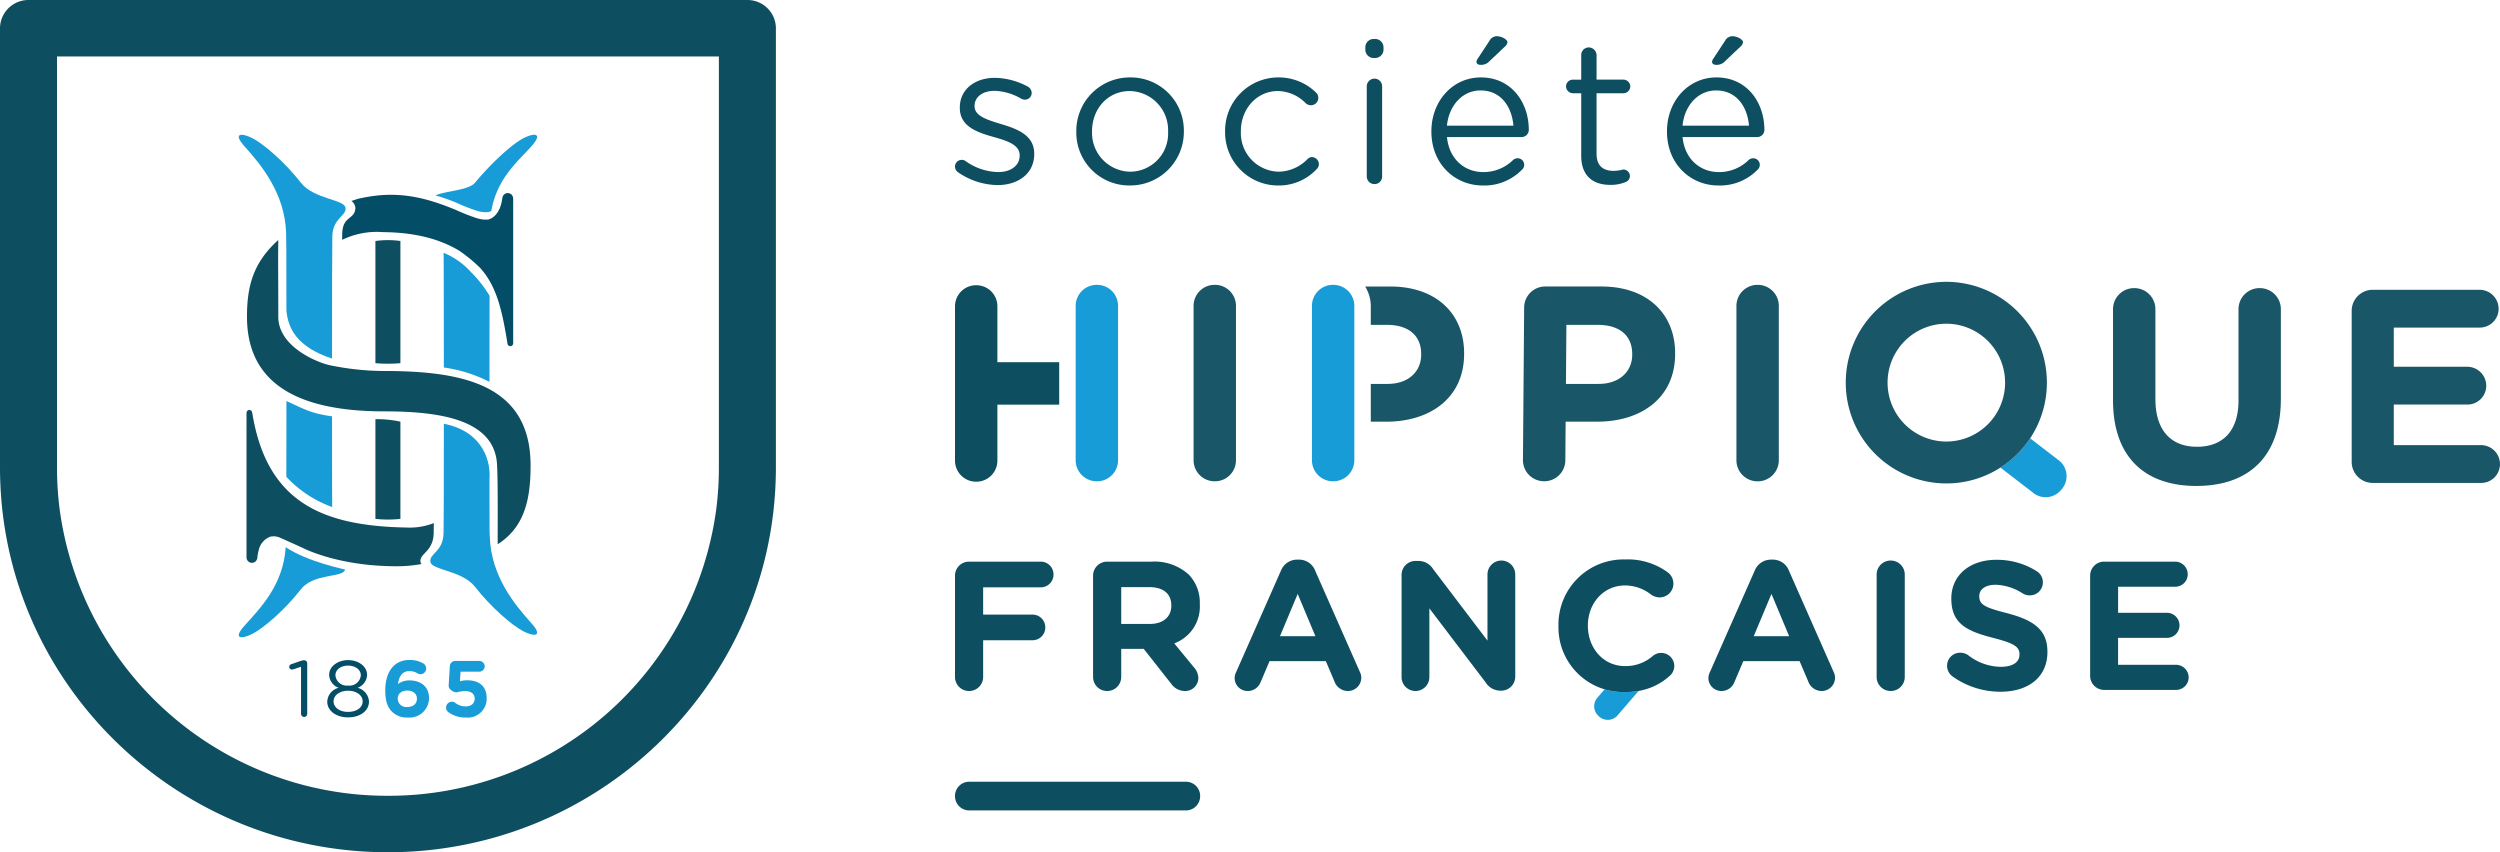 <svg xmlns="http://www.w3.org/2000/svg" xmlns:xlink="http://www.w3.org/1999/xlink" width="440" height="150" viewBox="0 0 440 150">
  <path d="M-.019,0-1.188,1.359a2.3,2.3,0,0,0,0,3.234l.115.114a2.283,2.283,0,0,0,3.226,0L5.973.278a14.833,14.833,0,0,1-2.568.21A12.09,12.09,0,0,1-.019,0" transform="translate(282.429 121.322)" fill="#189cd8"/>
  <path d="M-.191-.13A2.316,2.316,0,0,0-1.67.418,7.216,7.216,0,0,1-6.557,2.19c-3.861,0-6.53-3.224-6.53-7.093v-.065c0-3.869,2.734-7.03,6.53-7.03a7.393,7.393,0,0,1,4.6,1.613A2.607,2.607,0,0,0-.478-9.9a2.421,2.421,0,0,0,2.445-2.418A2.489,2.489,0,0,0,1-14.287a11.9,11.9,0,0,0-7.527-2.29A11.459,11.459,0,0,0-18.265-4.9v.063A11.378,11.378,0,0,0-10.143,6.282a12.09,12.09,0,0,0,3.425.488A14.833,14.833,0,0,0-4.15,6.56,10.762,10.762,0,0,0,1.291,3.933a2.337,2.337,0,0,0,.835-1.774A2.323,2.323,0,0,0-.191-.13" transform="translate(292.553 115.04)" fill="#0e4e61"/>
  <path d="M-.429,0h-38.11a2.5,2.5,0,0,0-2.517,2.525,2.5,2.5,0,0,0,2.517,2.525H-.429A2.5,2.5,0,0,0,2.09,2.525,2.5,2.5,0,0,0-.429,0" transform="translate(209.136 137.585)" fill="#0e4e61"/>
  <path d="M-.079-.149c3.62,0,6.465-2.008,6.465-5.458v-.071c0-3.274-3.02-4.368-5.832-5.212-2.424-.741-4.672-1.41-4.672-3.135v-.07c0-1.515,1.37-2.642,3.514-2.642a9.822,9.822,0,0,1,4.742,1.409,1.36,1.36,0,0,0,.6.142,1.18,1.18,0,0,0,1.2-1.163,1.317,1.317,0,0,0-.668-1.127,12.655,12.655,0,0,0-5.8-1.55c-3.583,0-6.181,2.078-6.181,5.213v.071C-6.716-10.4-3.554-9.412-.71-8.6,1.68-7.933,3.821-7.228,3.821-5.4v.069c0,1.762-1.581,2.889-3.759,2.889A10.18,10.18,0,0,1-5.7-4.376a1.082,1.082,0,0,0-.668-.212A1.178,1.178,0,0,0-7.559-3.425a1.231,1.231,0,0,0,.489.987A12.558,12.558,0,0,0-.079-.149" transform="translate(175.64 32.725)" fill="#0e4e61"/>
  <path d="M-.029-.075c0-3.839,2.706-7.044,6.641-7.044A6.883,6.883,0,0,1,13.356-.006V.066a6.712,6.712,0,0,1-6.675,7.01A6.825,6.825,0,0,1-.029-.006ZM6.611,9.5a9.441,9.441,0,0,0,9.519-9.51V-.075a9.347,9.347,0,0,0-9.45-9.44A9.413,9.413,0,0,0-2.8-.006V.066A9.315,9.315,0,0,0,6.611,9.5" transform="translate(192.23 23.142)" fill="#0e4e61"/>
  <path d="M-.1-.15A9.133,9.133,0,0,0,6.751-3.074,1.232,1.232,0,0,0,7.1-3.918a1.271,1.271,0,0,0-1.23-1.234A1.075,1.075,0,0,0,5.1-4.8,7.248,7.248,0,0,1,.04-2.58,6.8,6.8,0,0,1-6.633-9.66v-.069c0-3.91,2.81-7.046,6.5-7.046A7,7,0,0,1,4.82-14.591a1.388,1.388,0,0,0,.876.317,1.3,1.3,0,0,0,1.3-1.3,1.281,1.281,0,0,0-.421-.951A9.377,9.377,0,0,0-.1-19.171a9.376,9.376,0,0,0-9.31,9.51v.071A9.337,9.337,0,0,0-.1-.15" transform="translate(225.027 32.797)" fill="#0e4e61"/>
  <path d="M-.017-.026A1.5,1.5,0,0,0,1.6-1.471v-.458A1.475,1.475,0,0,0-.017-3.373,1.464,1.464,0,0,0-1.6-1.929v.458A1.485,1.485,0,0,0-.017-.026" transform="translate(241.899 10.237)" fill="#0e4e61"/>
  <path d="M-.014-.147A1.323,1.323,0,0,0,1.321-1.521V-17.335A1.352,1.352,0,0,0-.051-18.708a1.367,1.367,0,0,0-1.335,1.373V-1.521A1.352,1.352,0,0,0-.014-.147" transform="translate(241.934 32.547)" fill="#0e4e61"/>
  <path d="M-.091-.018c3.616,0,5.515,2.889,5.795,6.2h-11.7c.351-3.557,2.742-6.2,5.9-6.2M.33,16.712a9.215,9.215,0,0,0,6.849-2.748,1.152,1.152,0,0,0-.772-2.043,1.194,1.194,0,0,0-.774.317A7.419,7.419,0,0,1,.4,14.354c-3.23,0-6.007-2.22-6.392-6.165H7.142A1.264,1.264,0,0,0,8.41,6.922c0-4.826-3.057-9.23-8.434-9.23-5.022,0-8.709,4.228-8.709,9.476v.07c0,5.635,4.076,9.474,9.063,9.474" transform="translate(260.658 15.934)" fill="#0e4e61"/>
  <path d="M-.007-.04A1.98,1.98,0,0,0,1.644-.709l2.636-2.5a1.278,1.278,0,0,0,.492-.81c0-.493-1.054-1.057-1.9-1.057a1.485,1.485,0,0,0-1.264.81L-.5-1.06a.95.95,0,0,0-.175.528c0,.28.28.492.668.492" transform="translate(260.537 11.447)" fill="#0e4e61"/>
  <path d="M-.013-.064H1.464V10.925c0,3.7,2.211,5.143,5.127,5.143a6.823,6.823,0,0,0,2.669-.493,1.134,1.134,0,0,0,.774-1.058,1.171,1.171,0,0,0-1.16-1.16,7.661,7.661,0,0,1-1.651.246c-1.827,0-3.058-.811-3.058-3.029V-.064H8.875a1.216,1.216,0,0,0,1.228-1.2,1.237,1.237,0,0,0-1.228-1.2H4.166v-4.3A1.394,1.394,0,0,0,2.8-8.129,1.342,1.342,0,0,0,1.464-6.755v4.3H-.013a1.207,1.207,0,0,0-1.194,1.2A1.232,1.232,0,0,0-.013-.064" transform="translate(276.829 16.473)" fill="#0e4e61"/>
  <path d="M-.091-.018c3.616,0,5.515,2.889,5.795,6.2h-11.7c.35-3.557,2.74-6.2,5.9-6.2M.33,16.712a9.215,9.215,0,0,0,6.849-2.748,1.152,1.152,0,0,0-.772-2.043,1.194,1.194,0,0,0-.774.317A7.419,7.419,0,0,1,.4,14.354c-3.23,0-6.007-2.22-6.391-6.165H7.142A1.264,1.264,0,0,0,8.41,6.922c0-4.826-3.057-9.23-8.434-9.23-5.022,0-8.709,4.228-8.709,9.476v.07c0,5.635,4.076,9.474,9.063,9.474" transform="translate(302.122 15.934)" fill="#0e4e61"/>
  <path d="M-.007-.04A1.98,1.98,0,0,0,1.644-.709l2.636-2.5a1.278,1.278,0,0,0,.492-.81c0-.493-1.054-1.057-1.9-1.057a1.485,1.485,0,0,0-1.264.81L-.5-1.06a.95.95,0,0,0-.175.528c0,.28.28.492.668.492" transform="translate(302.001 11.447)" fill="#0e4e61"/>
  <path d="M-.159,0H-12.766a2.462,2.462,0,0,0-2.478,2.483v17.8a2.462,2.462,0,0,0,2.478,2.483,2.46,2.46,0,0,0,2.475-2.483v-6.45h8.684A2.239,2.239,0,0,0,.646,11.577,2.239,2.239,0,0,0-1.607,9.32h-8.684v-4.8H-.159A2.242,2.242,0,0,0,2.094,2.257,2.241,2.241,0,0,0-.159,0" transform="translate(183.325 98.85)" fill="#0e4e61"/>
  <path d="M-.145-.061c0,1.9-1.383,3.192-3.8,3.192H-8.959V-3.35h4.923c2.413,0,3.891,1.1,3.891,3.224ZM-3.619-7.833h-7.815A2.462,2.462,0,0,0-13.912-5.35v17.8a2.462,2.462,0,0,0,2.478,2.482A2.459,2.459,0,0,0-8.959,12.45V7.516H-5l4.826,6.126a2.955,2.955,0,0,0,2.444,1.29,2.306,2.306,0,0,0,2.346-2.289,2.9,2.9,0,0,0-.8-1.9L.371,6.549a6.891,6.891,0,0,0,4.5-6.868V-.384A7.1,7.1,0,0,0,2.943-5.545,8.963,8.963,0,0,0-3.619-7.833" transform="translate(206.294 106.684)" fill="#0e4e61"/>
  <path d="M-.084-.106l3.12-7.449L6.155-.106ZM6.122-11.618A3.02,3.02,0,0,0,3.26-13.587H2.97A3.06,3.06,0,0,0,.077-11.618L-7.771,6.148a2.648,2.648,0,0,0-.29,1.065A2.282,2.282,0,0,0-5.777,9.535,2.432,2.432,0,0,0-3.494,7.988l1.577-3.709H7.989L9.5,7.826A2.519,2.519,0,0,0,11.88,9.535,2.351,2.351,0,0,0,14.229,7.15a2.453,2.453,0,0,0-.259-1Z" transform="translate(225.357 112.082)" fill="#0e4e61"/>
  <path d="M-.185,0A2.446,2.446,0,0,0-2.629,2.45V14.093L-12.183,1.516A3.064,3.064,0,0,0-14.754.065h-.516a2.463,2.463,0,0,0-2.478,2.483V20.51A2.448,2.448,0,0,0-15.3,22.96a2.448,2.448,0,0,0,2.446-2.45V8.417l9.9,13.026A3.069,3.069,0,0,0-.379,22.9h.161a2.462,2.462,0,0,0,2.478-2.483V2.45A2.448,2.448,0,0,0-.185,0" transform="translate(264.424 98.656)" fill="#0e4e61"/>
  <path d="M-.084-.106l3.12-7.449L6.155-.106ZM6.122-11.618A3.02,3.02,0,0,0,3.26-13.587H2.97A3.062,3.062,0,0,0,.077-11.618L-7.771,6.148a2.648,2.648,0,0,0-.29,1.065A2.282,2.282,0,0,0-5.777,9.535,2.432,2.432,0,0,0-3.494,7.988l1.577-3.709H7.989L9.5,7.826A2.519,2.519,0,0,0,11.88,9.535,2.351,2.351,0,0,0,14.229,7.15a2.453,2.453,0,0,0-.259-1Z" transform="translate(308.74 112.082)" fill="#0e4e61"/>
  <path d="M-.026,0A2.462,2.462,0,0,0-2.5,2.483V20.477A2.462,2.462,0,0,0-.026,22.96a2.46,2.46,0,0,0,2.475-2.483V2.483A2.46,2.46,0,0,0-.026,0" transform="translate(332.789 98.656)" fill="#0e4e61"/>
  <path d="M-.111-.074C-4-1.073-4.965-1.557-4.965-3.04V-3.1c0-1.1,1-1.967,2.895-1.967A9.354,9.354,0,0,1,2.657-3.557,2.369,2.369,0,0,0,3.91-3.2,2.281,2.281,0,0,0,6.225-5.49,2.266,2.266,0,0,0,5.132-7.458a13.058,13.058,0,0,0-7.141-2c-4.6,0-7.879,2.709-7.879,6.8v.066c0,4.481,2.926,5.739,7.463,6.9,3.762.968,4.533,1.613,4.533,2.871v.065c0,1.323-1.222,2.129-3.247,2.129A9.489,9.489,0,0,1-6.9,7.343a2.383,2.383,0,0,0-1.414-.451,2.282,2.282,0,0,0-2.317,2.29,2.32,2.32,0,0,0,.934,1.871,14.5,14.5,0,0,0,8.456,2.707c4.858,0,8.267-2.513,8.267-7V6.7C7.03,2.765,4.457,1.12-.111-.074" transform="translate(353.32 107.985)" fill="#0e4e61"/>
  <path d="M-.16-.143h-10.2v-4.74h8.588A2.2,2.2,0,0,0,.451-7.075,2.225,2.225,0,0,0-1.768-9.3h-8.588v-4.58H-.321A2.2,2.2,0,0,0,1.9-16.072,2.227,2.227,0,0,0-.321-18.3H-12.8a2.462,2.462,0,0,0-2.477,2.483V1.792A2.462,2.462,0,0,0-12.8,4.275H-.16A2.2,2.2,0,0,0,2.06,2.083,2.227,2.227,0,0,0-.16-.143" transform="translate(383.142 117.148)" fill="#0e4e61"/>
  <path d="M-.039-.273a3.705,3.705,0,0,0,3.73-3.74v-27.1a3.7,3.7,0,0,0-3.73-3.737,3.7,3.7,0,0,0-3.73,3.737v27.1A3.705,3.705,0,0,0-.039-.273" transform="translate(213.84 84.981)" fill="rgba(14,78,97,0.95)"/>
  <path d="M0-.03v27.1a3.706,3.706,0,0,0,3.73,3.74,3.705,3.705,0,0,0,3.73-3.74V-.03A3.7,3.7,0,0,0,3.73-3.767,3.706,3.706,0,0,0,0-.03" transform="translate(305.611 53.902)" fill="rgba(14,78,97,0.95)"/>
  <path d="M-.273,0A3.7,3.7,0,0,0-4,3.737V19.763c0,5.391-2.76,8.158-7.313,8.158s-7.313-2.867-7.313-8.4V3.737A3.7,3.7,0,0,0-22.357,0a3.7,3.7,0,0,0-3.73,3.737V19.715c0,10,5.572,15.1,14.674,15.1S3.455,29.763,3.455,19.471V3.737A3.7,3.7,0,0,0-.273,0" transform="translate(397.977 50.71)" fill="rgba(14,78,97,0.95)"/>
  <path d="M-.24-.216H-15.59V-7.353H-2.66a3.313,3.313,0,0,0,3.342-3.3A3.353,3.353,0,0,0-2.66-14.007H-15.59V-20.9H-.48a3.312,3.312,0,0,0,3.339-3.3A3.35,3.35,0,0,0-.48-27.552H-19.273A3.7,3.7,0,0,0-23-23.815V2.7a3.7,3.7,0,0,0,3.727,3.74H-.24A3.312,3.312,0,0,0,3.1,3.132,3.353,3.353,0,0,0-.24-.216" transform="translate(436.897 78.555)" fill="rgba(14,78,97,0.95)"/>
  <path d="M-.047,0H-4.483a6.593,6.593,0,0,1,.99,3.445v3.3H-.675c3.729,0,6.052,1.8,6.052,5.146v.1c0,2.916-2.177,5.15-5.907,5.15H-3.493v6.651H-.774c7.605,0,13.707-4.08,13.707-11.946v-.1C12.933,4.806,8.041,0-.047,0" transform="translate(244.752 50.427)" fill="rgba(14,78,97,0.95)"/>
  <path d="M-.2-.095C-.2,2.82-2.38,5.054-6.111,5.054h-5.754l.08-10.391h5.53C-2.528-5.337-.2-3.539-.2-.191ZM7.353-.24v-.1c0-6.944-4.892-11.75-12.98-11.75h-9.864a3.705,3.705,0,0,0-3.73,3.736l-.21,26.8a3.706,3.706,0,0,0,3.73,3.74,3.705,3.705,0,0,0,3.73-3.74l.053-6.748h5.564C1.251,11.707,7.353,7.626,7.353-.24" transform="translate(287.471 62.513)" fill="rgba(14,78,97,0.95)"/>
  <path d="M-.194-.107h-10.88V-9.916a3.706,3.706,0,0,0-3.73-3.737,3.706,3.706,0,0,0-3.73,3.737v27.1a3.705,3.705,0,0,0,3.73,3.74,3.706,3.706,0,0,0,3.73-3.74V7.373H-.194Z" transform="translate(186.615 63.854)" fill="#0e4e61"/>
  <path d="M-.039-.273a3.705,3.705,0,0,0,3.73-3.74v-27.1a3.7,3.7,0,0,0-3.73-3.737,3.706,3.706,0,0,0-3.73,3.737v27.1A3.706,3.706,0,0,0-.039-.273" transform="translate(193.087 84.981)" fill="#189cd8"/>
  <path d="M-.039-.273a3.706,3.706,0,0,0,3.73-3.74v-27.1a3.706,3.706,0,0,0-3.73-3.737,3.7,3.7,0,0,0-3.73,3.737v27.1A3.705,3.705,0,0,0-.039-.273" transform="translate(234.671 84.981)" fill="#189cd8"/>
  <path d="M-.111-.032-5.35-4.063a17.813,17.813,0,0,1-5.231,5.154l5.623,4.327A3.522,3.522,0,0,0,.008,5.133l.165-.185A3.544,3.544,0,0,0-.111-.032" transform="translate(362.655 81.203)" fill="#189cd8"/>
  <path d="M-.187-.222A10.355,10.355,0,0,1-10.528-10.591,10.355,10.355,0,0,1-.187-20.96a10.354,10.354,0,0,1,10.34,10.369A10.354,10.354,0,0,1-.187-.222m0-28.111a17.72,17.72,0,0,0-17.7,17.742A17.72,17.72,0,0,0-.187,7.152a17.572,17.572,0,0,0,9.519-2.79A17.813,17.813,0,0,0,14.564-.792a17.691,17.691,0,0,0,2.945-9.8A17.72,17.72,0,0,0-.187-28.333" transform="translate(342.742 77.933)" fill="rgba(14,78,97,0.95)"/>
  <path d="M-.022-.009-1.39.439A.772.772,0,0,1-1.626.48.482.482,0,0,1-2.1,0a.5.5,0,0,1,.392-.475l1.606-.56a2.08,2.08,0,0,1,.6-.127H.523a.537.537,0,0,1,.544.546V8.262a.549.549,0,0,1-.544.561.559.559,0,0,1-.545-.561Z" transform="translate(53.005 117.364)" fill="#034d67"/>
  <path d="M-.062-.021V-.049c0-.966-.962-1.693-2.234-1.693s-2.232.713-2.232,1.693v.028A1.994,1.994,0,0,0-2.3,1.77,1.994,1.994,0,0,0-.062-.021m.323,4.59V4.541C.261,3.45-.871,2.68-2.3,2.68s-2.553.77-2.553,1.861v.028c0,.98.947,1.834,2.553,1.834S.261,5.564.261,4.569M-5.967,4.6V4.569A2.637,2.637,0,0,1-3.957,2.163,2.5,2.5,0,0,1-5.63-.091V-.119c0-1.512,1.548-2.589,3.334-2.589S1.041-1.631,1.041-.119v.028A2.5,2.5,0,0,1-.634,2.163,2.654,2.654,0,0,1,1.377,4.556v.028c0,1.666-1.593,2.785-3.673,2.785S-5.967,6.235-5.967,4.6" transform="translate(63.564 118.888)" fill="#034d67"/>
  <path d="M-.059-.054V-.083c0-.824-.643-1.426-1.7-1.426S-3.438-.922-3.438-.1v.028a1.51,1.51,0,0,0,1.7,1.455c1.061,0,1.676-.6,1.676-1.441M-4.47,2.186c-.712-.714-1.16-1.765-1.16-3.709v-.028c0-3.023,1.368-5.347,4.285-5.347a4.592,4.592,0,0,1,2.359.587,1.026,1.026,0,0,1,.558.925,1,1,0,0,1-1.02.993,1.184,1.184,0,0,1-.53-.153,2.685,2.685,0,0,0-1.437-.392c-1.214,0-1.829.979-1.969,2.266A3.382,3.382,0,0,1-1.358-3.3C.582-3.3,2.076-2.224,2.076-.18v.028A3.45,3.45,0,0,1-1.651,3.235,3.7,3.7,0,0,1-4.47,2.186" transform="translate(73.438 123.05)" fill="#189cd8"/>
  <path d="M0-.071A1,1,0,0,1-.437-.9,1.038,1.038,0,0,1,.581-1.933a.894.894,0,0,1,.586.2,3.014,3.014,0,0,0,1.858.63C3.931-1.107,4.6-1.6,4.6-2.465v-.028c0-.84-.711-1.329-1.731-1.329a7.885,7.885,0,0,0-1.479.251A1.653,1.653,0,0,1,.415-4a.92.92,0,0,1-.392-.869l.2-3.316a.957.957,0,0,1,.949-.923H5.41a.961.961,0,0,1,.951.951.95.95,0,0,1-.951.938H2.118L2-5.53A4.788,4.788,0,0,1,3.29-5.7c1.926,0,3.419.923,3.419,3.135v.028A3.323,3.323,0,0,1,3.067.852,4.99,4.99,0,0,1,0-.071" transform="translate(78.946 125.432)" fill="#189cd8"/>
  <path d="M0,0A15.957,15.957,0,0,1,4.4,0V21.508a26.807,26.807,0,0,1-4.4,0ZM0,31.362a19.2,19.2,0,0,1,4.4.437v17.11a19.93,19.93,0,0,1-4.4,0Z" transform="translate(66.072 42.414)" fill="#0e4e61"/>
  <path d="M-.085-.147C-.1-3.472-.11-7.623-.11-16.112c-3.8-.509-5.107-1.382-8.029-2.689,0,5.6-.007,8.981-.016,13.336A20.48,20.48,0,0,0-.085-.147" transform="translate(58.549 89.384)" fill="#189cd8"/>
  <path d="M-.087,0C-.535,6.707-4.6,10.752-7.348,13.821c-2.077,2.318-.59,2.437,1.387,1.433,2.023-1.028,5.76-4.269,8.546-7.846,2.263-2.905,7.56-1.994,7.766-3.483C10.354,3.9,3.827,2.617-.087,0" transform="translate(50.374 96.308)" fill="#189cd8"/>
  <path d="M-.025-.02C-.11,2.165-2.277,1.291-2.345,4.6c-.005.193-.009.545-.012,1.027A13.945,13.945,0,0,1,4.828,4.271c5.95.049,10.2,1.337,13.389,3.249a26.237,26.237,0,0,1,3.739,3.074c2.9,3.237,3.846,7.461,4.78,13.242h0a.5.5,0,1,0,1.007,0V17.071s0,0,0-.005V.414c0-.636.005-1.3.005-1.918h-.005v-.138a.961.961,0,0,0-.957-.959.955.955,0,0,0-.945.894c0-.005-.005-.011-.009-.017-.389,3.176-2.152,3.7-2.479,3.778A5.268,5.268,0,0,1,21.3,1.8,34.475,34.475,0,0,1,17.74.4C11.768-2.1,6.958-3.031.815-1.678c-.677.13-.9.284-1.544.458a1.673,1.673,0,0,1,.7,1.2" transform="translate(62.575 36.585)" fill="#034d67"/>
  <path d="M-.264-.182a48.1,48.1,0,0,1-9.987-.935c-2.064-.317-9.457-3.123-9.457-8.6,0-8.285-.066-9.235,0-13.519-4.442,3.982-5.512,8.163-5.512,13.5,0,10.262,6.788,16.66,24.141,16.66,9.878,0,19.469,1.442,19.873,9.412.2,4.033.073,13.525.119,13.972,4.465-2.863,5.833-7.425,5.779-14.074C24.577,2.185,12.682-.059-.264-.182" transform="translate(68.689 65.476)" fill="#0e4e61"/>
  <path d="M-.323-.211C-.529-1.7,1.929-1.959,2-5.263c.009-.373.016-.952.021-1.763a11.492,11.492,0,0,1-4.759.783c-14.9-.262-24.657-4.442-27.2-20.21h-.011a.5.5,0,0,0-.493-.482.5.5,0,0,0-.493.482h-.009V-.989a.961.961,0,0,0,.957.96.955.955,0,0,0,.945-.894c0,.005,0,.011.009.016a6.605,6.605,0,0,1,.177-1.115c.013-.063.036-.119.05-.181A3.242,3.242,0,0,1-26.76-4.63,2.754,2.754,0,0,1-25-4.436c.566.246,3.6,1.615,3.9,1.754,0-.009,6.063,3.254,16.537,3.254A23.4,23.4,0,0,0-.131.178.729.729,0,0,1-.323-.211" transform="translate(74.33 99.088)" fill="#0e4e61"/>
  <path d="M-.088-.137c.034,1.2.054,2.3.055,13.676.3,2.909,1.618,6.288,8.029,8.412C8,9.87,8.013,2.09,8.047.455c.07-3.3,2.528-3.563,2.322-5.052S4.778-6.1,2.517-9c-2.785-3.577-6.523-6.818-8.546-7.846-1.975-1-3.462-.884-1.387,1.433C-4.574-12.244-.294-7.2-.088-.137" transform="translate(50.442 41.162)" fill="#189cd8"/>
  <path d="M0,0C.022,3.51.034,10.709.038,20.186a25.268,25.268,0,0,1,8.03,2.521c0-6.206.009-9.6.02-15.14A21.09,21.09,0,0,0,4.825,3.409,13.1,13.1,0,0,0,0,0" transform="translate(78.079 44.498)" fill="#189cd8"/>
  <path d="M-.164,0C-2.186,1.023-5.809,4.357-8.709,7.841c-1.129,1.357-5.3,1.445-6.962,2.238a31.46,31.46,0,0,1,3.678,1.281,34.579,34.579,0,0,0,3.56,1.4,5.328,5.328,0,0,0,2.054.257,2.256,2.256,0,0,0,.542-.216C-4.83,7.083-1.256,4.2,1.223,1.428,3.3-.888,1.813-1.009-.164,0" transform="translate(92.308 24.319)" fill="#189cd8"/>
  <path d="M-.111-.157C-.145-1.355-.165,1.1-.166-10.275c.235-2.814-.91-8.305-8.029-9.718,0,12.083-.017,17.61-.051,19.245-.07,3.3-2.528,3.563-2.322,5.052s5.592,1.5,7.853,4.4c2.785,3.577,6.523,6.818,8.546,7.846,1.975,1,3.462.885,1.387-1.433C4.375,11.95.1,6.9-.111-.157" transform="translate(86.314 94.572)" fill="#189cd8"/>
  <path d="M-.721-1.106a58.147,58.147,0,0,1-57.8-50.576,57.59,57.59,0,0,1-.445-7.132v-72.407H57.523v72.407a57.59,57.59,0,0,1-.445,7.132A58.145,58.145,0,0,1-.721-1.106M62.54-141.164H-63.982A5,5,0,0,0-69-136.192v77.378c0,.987.026,1.968.069,2.946,1.563,35.941,31.559,64.7,68.21,64.7s66.647-28.763,68.21-64.7c.042-.978.069-1.959.069-2.946v-77.378a5,5,0,0,0-5.018-4.971" transform="translate(69 141.164)" fill="#0e4e61"/>
</svg>
